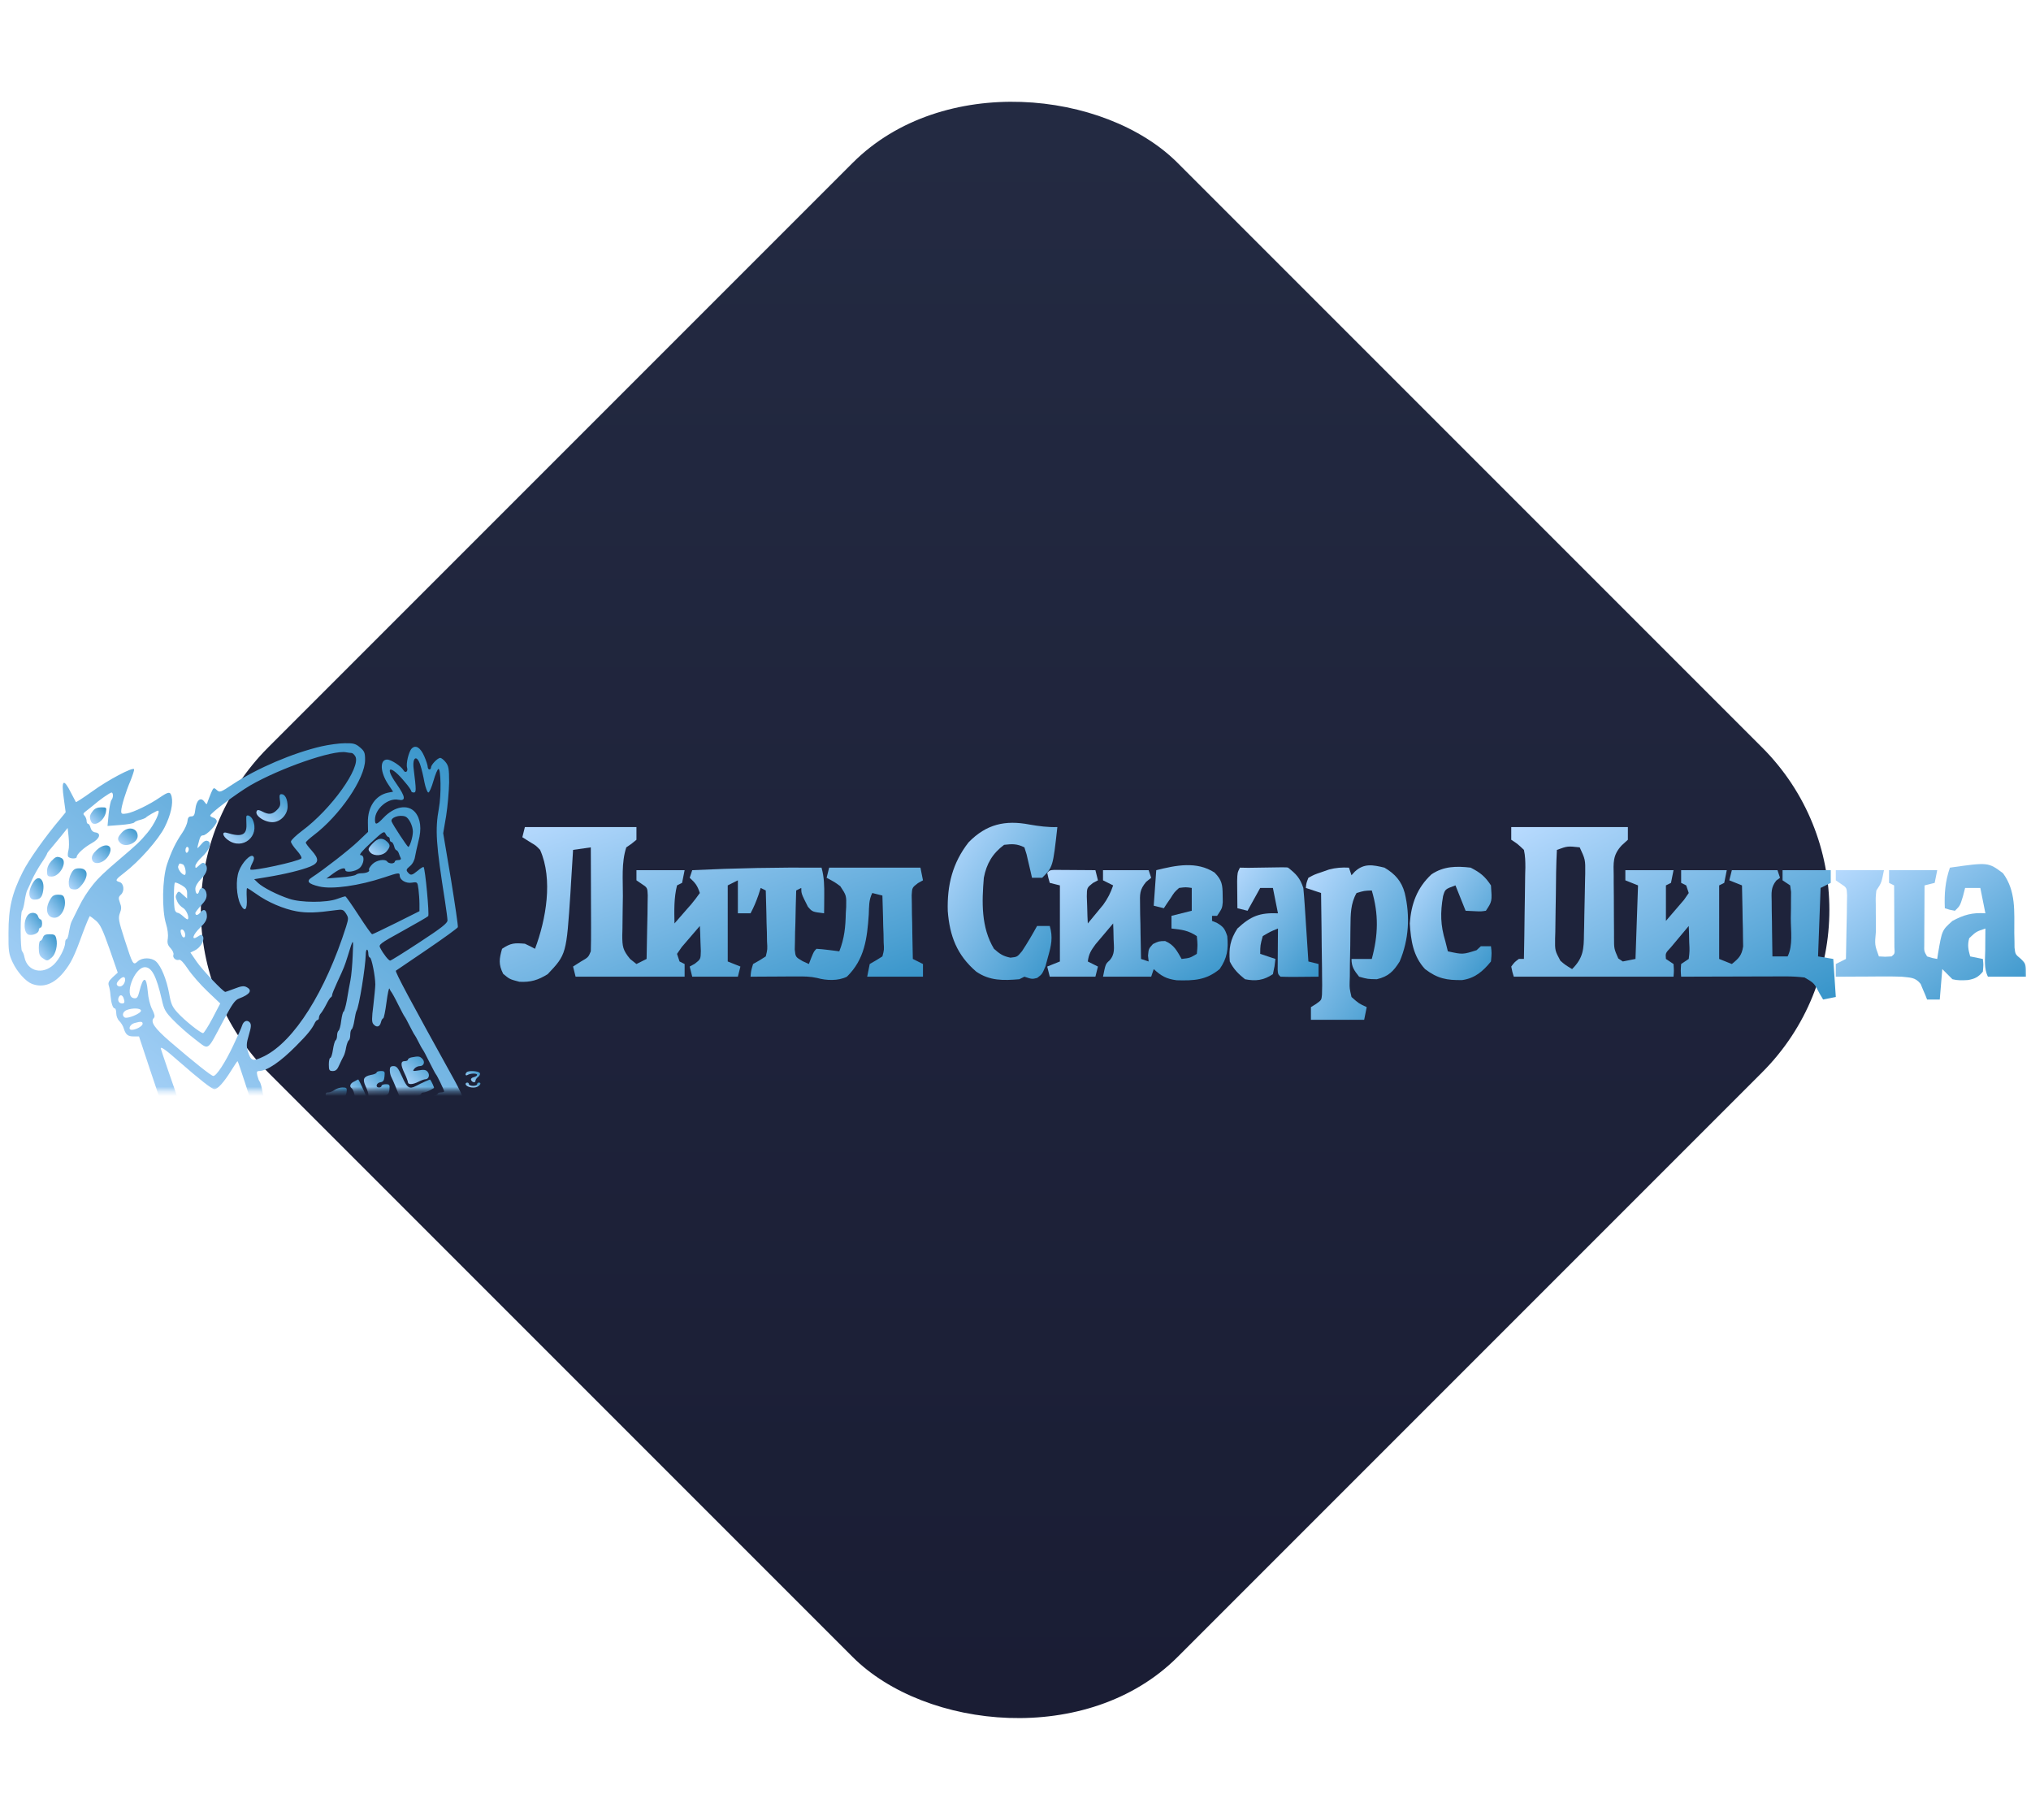 <?xml version="1.0" encoding="UTF-8"?> <svg xmlns="http://www.w3.org/2000/svg" width="442" height="396" viewBox="0 0 442 396" fill="none"><rect x="23" y="198" width="279.896" height="279.896" rx="50" transform="rotate(-45 23 198)" fill="url(#paint0_linear_7_121)"></rect><mask id="mask0_7_121" style="mask-type:luminance" maskUnits="userSpaceOnUse" x="0" y="159" width="442" height="79"><path d="M441.456 159H0V237.358H441.456V159Z" fill="white"></path></mask><g mask="url(#mask0_7_121)"><path d="M114.228 179.971C122.241 179.971 130.253 179.971 138.508 179.971C138.508 180.881 138.508 181.792 138.508 182.73C137.44 183.626 137.44 183.626 136.301 184.385C135.199 187.691 135.58 191.503 135.556 194.973C135.547 195.96 135.532 196.947 135.511 197.934C135.481 199.36 135.469 200.785 135.461 202.212C135.448 202.651 135.435 203.09 135.423 203.543C135.432 205.96 135.534 206.751 137.147 208.689C137.596 209.046 138.046 209.402 138.508 209.769C139.237 209.405 139.965 209.04 140.716 208.665C140.77 206.495 140.811 204.325 140.837 202.155C140.854 201.054 140.882 199.953 140.91 198.852C140.917 198.16 140.924 197.469 140.932 196.756C140.943 196.117 140.955 195.479 140.966 194.821C140.889 193.148 140.889 193.148 139.599 192.303C139.239 192.057 138.879 191.812 138.508 191.559C138.508 190.83 138.508 190.102 138.508 189.352C141.968 189.352 145.428 189.352 148.993 189.352C148.72 190.717 148.72 190.717 148.441 192.111C148.077 192.293 147.713 192.475 147.338 192.662C146.653 195.4 146.73 198.139 146.786 200.94C147.724 199.876 148.654 198.807 149.58 197.732C149.847 197.43 150.115 197.128 150.391 196.817C151.073 196.02 151.693 195.171 152.304 194.318C151.753 192.666 151.337 192.139 150.097 191.007C150.37 190.188 150.37 190.188 150.649 189.352C160.036 188.894 169.394 188.725 178.791 188.8C179.375 190.908 179.398 192.817 179.378 195.008C179.373 195.705 179.368 196.402 179.363 197.12C179.353 197.918 179.353 197.918 179.343 198.732C176.797 198.424 176.797 198.424 175.832 197.321C174.377 194.441 174.377 194.441 174.377 193.214C174.013 193.396 173.648 193.578 173.273 193.766C173.193 196.123 173.144 198.479 173.101 200.836C173.078 201.507 173.055 202.177 173.031 202.868C173.022 203.51 173.013 204.152 173.004 204.813C172.99 205.406 172.975 205.998 172.96 206.608C173.126 208.244 173.126 208.244 174.67 209.147C175.12 209.352 175.569 209.558 176.032 209.769C176.288 209.103 176.288 209.103 176.55 208.424C177.136 207.01 177.136 207.01 177.688 206.458C178.529 206.507 179.369 206.593 180.206 206.699C180.661 206.756 181.117 206.812 181.587 206.87C181.94 206.916 182.292 206.962 182.654 207.01C183.768 204.199 184.012 201.681 184.068 198.698C184.109 198.044 184.109 198.044 184.151 197.378C184.209 194.869 184.209 194.869 182.876 192.844C181.701 191.973 181.701 191.973 179.895 191.007C180.077 190.279 180.259 189.55 180.447 188.8C187.002 188.8 193.558 188.8 200.312 188.8C200.494 189.71 200.677 190.621 200.864 191.559C200.504 191.759 200.145 191.959 199.774 192.165C198.499 193.147 198.499 193.147 198.406 194.821C198.418 195.459 198.43 196.098 198.442 196.756C198.449 197.448 198.455 198.139 198.463 198.852C198.481 199.575 198.5 200.298 198.519 201.043C198.53 201.78 198.54 202.517 198.549 203.254C198.575 205.058 198.612 206.861 198.657 208.665C199.385 209.029 200.114 209.394 200.864 209.769C200.864 210.679 200.864 211.59 200.864 212.528C196.858 212.528 192.852 212.528 188.724 212.528C188.906 211.617 189.088 210.707 189.276 209.769C189.737 209.502 190.198 209.235 190.673 208.96C191.123 208.681 191.572 208.401 192.035 208.113C192.415 206.68 192.415 206.68 192.305 205.055C192.296 204.463 192.287 203.87 192.278 203.26C192.243 202.334 192.243 202.334 192.208 201.388C192.195 200.764 192.183 200.14 192.17 199.497C192.137 197.954 192.092 196.412 192.035 194.87C191.307 194.688 190.578 194.506 189.828 194.318C189.055 195.864 189.148 197.249 189.069 198.974C188.716 204.192 188.171 208.766 184.31 212.528C182.41 213.478 179.855 213.38 177.811 212.803C176.334 212.472 174.985 212.466 173.472 212.474C172.881 212.476 172.291 212.478 171.682 212.479C171.069 212.484 170.456 212.489 169.824 212.493C169.203 212.496 168.581 212.498 167.94 212.501C166.407 212.508 164.874 212.517 163.34 212.528C163.444 211.252 163.444 211.252 163.892 209.769C164.354 209.507 164.814 209.245 165.289 208.975C165.739 208.691 166.188 208.406 166.651 208.113C167.032 206.572 167.032 206.572 166.921 204.813C166.912 204.171 166.903 203.529 166.894 202.868C166.871 202.197 166.848 201.527 166.824 200.836C166.811 200.159 166.799 199.483 166.786 198.785C166.753 197.112 166.708 195.439 166.651 193.766C166.287 193.584 165.923 193.402 165.548 193.214C165.388 193.715 165.229 194.216 165.065 194.732C164.574 196.151 164.049 197.416 163.34 198.732C162.43 198.732 161.519 198.732 160.581 198.732C160.581 196.365 160.581 193.998 160.581 191.559C159.853 191.923 159.124 192.287 158.374 192.662C158.374 198.125 158.374 203.588 158.374 209.217C159.285 209.581 160.195 209.945 161.133 210.321C160.951 211.049 160.769 211.778 160.581 212.528C157.303 212.528 154.026 212.528 150.649 212.528C150.375 211.435 150.375 211.435 150.097 210.321C150.458 210.124 150.82 209.927 151.192 209.724C152.483 208.719 152.483 208.719 152.52 206.934C152.494 206.288 152.468 205.641 152.442 204.975C152.422 204.324 152.402 203.673 152.382 203.003C152.356 202.504 152.33 202.005 152.304 201.492C151.458 202.463 150.62 203.441 149.787 204.423C149.319 204.967 148.852 205.511 148.37 206.072C148.03 206.564 147.689 207.055 147.338 207.562C147.52 208.108 147.702 208.654 147.889 209.217C148.254 209.399 148.618 209.581 148.993 209.769C148.993 210.679 148.993 211.59 148.993 212.528C141.163 212.528 133.332 212.528 125.265 212.528C125.083 211.8 124.901 211.071 124.713 210.321C125.515 209.809 125.515 209.809 126.334 209.286C128.04 208.303 128.04 208.303 128.576 207.01C128.624 205.32 128.64 203.643 128.63 201.953C128.629 201.452 128.628 200.952 128.628 200.436C128.624 198.833 128.617 197.231 128.61 195.628C128.608 194.544 128.605 193.459 128.603 192.374C128.597 189.711 128.587 187.048 128.576 184.385C127.301 184.567 126.026 184.749 124.713 184.937C124.688 185.367 124.663 185.798 124.638 186.241C124.52 188.233 124.392 190.223 124.265 192.214C124.226 192.891 124.187 193.568 124.147 194.265C123.263 207.665 123.263 207.665 119.195 211.976C117.101 213.28 115.455 213.772 113.022 213.632C110.917 213.08 110.917 213.08 109.504 211.907C108.461 209.823 108.635 208.675 109.262 206.458C111.187 205.175 111.967 205.17 114.228 205.354C114.975 205.7 115.713 206.065 116.436 206.458C118.83 200.089 120.392 191.329 117.539 184.937C116.626 183.984 116.626 183.984 115.539 183.35C114.924 182.963 114.31 182.577 113.677 182.178C113.859 181.449 114.041 180.721 114.228 179.971Z" fill="url(#paint1_linear_7_121)"></path><path d="M328.888 179.971C337.265 179.971 345.641 179.971 354.272 179.971C354.272 180.881 354.272 181.792 354.272 182.73C353.823 183.138 353.375 183.546 352.913 183.967C350.946 186.105 351.13 187.721 351.185 190.528C351.185 191.011 351.185 191.493 351.185 191.989C351.188 193.005 351.198 194.021 351.214 195.036C351.237 196.593 351.236 198.148 351.232 199.705C351.239 200.693 351.246 201.681 351.254 202.668C351.254 203.134 351.255 203.6 351.255 204.079C351.258 206.445 351.258 206.445 352.183 208.559C352.508 208.776 352.833 208.993 353.168 209.217C354.534 208.944 354.534 208.944 355.927 208.665C356.109 203.384 356.292 198.103 356.479 192.662C355.113 192.116 355.113 192.116 353.72 191.559C353.72 190.83 353.72 190.102 353.72 189.352C357.18 189.352 360.64 189.352 364.205 189.352C363.932 190.717 363.932 190.717 363.653 192.111C363.107 192.384 363.107 192.384 362.549 192.662C362.549 195.212 362.549 197.761 362.549 200.388C363.395 199.417 364.233 198.438 365.067 197.456C365.534 196.912 366.001 196.368 366.483 195.807C366.994 195.07 366.994 195.07 367.516 194.318C367.242 193.498 367.242 193.498 366.964 192.662C366.6 192.48 366.235 192.298 365.86 192.111C365.86 191.2 365.86 190.29 365.86 189.352C369.138 189.352 372.416 189.352 375.793 189.352C375.52 190.717 375.52 190.717 375.241 192.111C374.877 192.293 374.513 192.475 374.137 192.662C374.137 197.943 374.137 203.224 374.137 208.665C375.048 209.029 375.958 209.394 376.897 209.769C378.412 208.537 379.05 207.907 379.354 205.943C379.337 205.024 379.337 205.024 379.32 204.087C379.309 203.089 379.309 203.089 379.298 202.071C379.279 201.379 379.261 200.687 379.242 199.974C379.232 199.273 379.222 198.573 379.211 197.851C379.186 196.121 379.149 194.392 379.104 192.662C378.193 192.298 377.283 191.934 376.345 191.559C376.527 190.83 376.709 190.102 376.897 189.352C380.174 189.352 383.452 189.352 386.829 189.352C387.102 190.171 387.102 190.171 387.381 191.007C387.111 191.207 386.841 191.407 386.563 191.613C385.348 193.135 385.538 194.277 385.564 196.204C385.57 196.896 385.575 197.588 385.58 198.3C385.594 199.023 385.608 199.746 385.622 200.491C385.631 201.228 385.638 201.965 385.645 202.702C385.664 204.506 385.691 206.31 385.726 208.113C386.818 208.113 387.911 208.113 389.037 208.113C390.239 205.709 389.715 202.477 389.726 199.836C389.738 199.166 389.749 198.496 389.761 197.806C389.764 197.167 389.767 196.528 389.769 195.87C389.774 195.282 389.78 194.693 389.785 194.087C389.688 193.382 389.688 193.382 389.588 192.662C389.042 192.298 388.496 191.934 387.933 191.559C387.933 190.83 387.933 190.102 387.933 189.352C391.393 189.352 394.853 189.352 398.418 189.352C398.418 190.262 398.418 191.173 398.418 192.111C397.689 192.475 396.961 192.839 396.21 193.214C396.028 198.131 395.846 203.048 395.658 208.113C396.751 208.296 397.844 208.478 398.969 208.665C399.243 212.763 399.243 212.763 399.521 216.943C398.611 217.125 397.7 217.307 396.762 217.494C396.386 216.863 396.386 216.863 396.003 216.219C394.815 213.923 394.815 213.923 392.719 212.704C391.329 212.538 390.001 212.461 388.601 212.465C388.092 212.465 387.585 212.465 387.061 212.465C386.52 212.468 385.979 212.471 385.422 212.474C384.862 212.475 384.303 212.476 383.726 212.476C381.944 212.48 380.162 212.486 378.38 212.493C377.169 212.496 375.959 212.499 374.748 212.501C371.786 212.507 368.823 212.516 365.86 212.528C365.756 211.217 365.756 211.217 365.86 209.769C366.406 209.405 366.953 209.04 367.516 208.665C367.717 206.94 367.717 206.94 367.619 205.009C367.604 204.354 367.589 203.698 367.574 203.022C367.545 202.264 367.545 202.264 367.516 201.492C366.685 202.478 365.857 203.467 365.032 204.458C364.572 205.008 364.11 205.559 363.636 206.126C362.438 207.408 362.438 207.408 362.549 208.665C363.096 209.029 363.642 209.394 364.205 209.769C364.308 211.217 364.308 211.217 364.205 212.528C352.616 212.528 341.028 212.528 329.44 212.528C329.119 211.485 329.119 211.485 328.888 210.321C329.612 209.355 329.612 209.355 330.544 208.665C330.908 208.665 331.272 208.665 331.647 208.665C331.716 205.326 331.765 201.988 331.799 198.649C331.813 197.513 331.832 196.377 331.855 195.241C331.889 193.608 331.904 191.976 331.917 190.343C331.931 189.835 331.945 189.328 331.96 188.805C331.961 187.459 331.94 186.251 331.647 184.937C330.306 183.661 330.306 183.661 328.888 182.73C328.888 181.819 328.888 180.909 328.888 179.971ZM338.821 184.937C338.646 188.199 338.624 191.463 338.597 194.729C338.585 195.831 338.567 196.932 338.541 198.034C338.504 199.62 338.489 201.206 338.478 202.794C338.463 203.284 338.447 203.776 338.432 204.281C338.402 206.858 338.402 206.858 339.581 209.056C340.577 209.926 340.577 209.926 342.132 210.873C344.591 208.429 344.684 206.498 344.714 203.214C344.726 202.745 344.738 202.277 344.75 201.794C344.772 200.807 344.789 199.819 344.802 198.832C344.822 197.321 344.86 195.812 344.9 194.302C344.919 193.341 344.938 192.38 344.956 191.419C344.967 190.968 344.977 190.517 344.989 190.053C345.018 187.052 345.018 187.052 343.787 184.385C341.139 184.094 341.139 184.094 338.821 184.937Z" fill="url(#paint2_linear_7_121)"></path><path d="M435.904 190.009C438.778 193.928 438.338 198.366 438.362 203.02C438.374 203.571 438.387 204.121 438.4 204.689C438.405 205.188 438.409 205.687 438.414 206.201C438.586 207.659 438.586 207.659 439.82 208.675C440.905 209.772 440.905 209.772 440.905 212.531C438.173 212.531 435.442 212.531 432.628 212.531C431.714 210.704 432.02 208.673 432.042 206.668C432.044 206.225 432.047 205.783 432.049 205.327C432.055 204.233 432.065 203.14 432.076 202.046C430.056 202.724 430.056 202.724 428.558 204.15C428.13 205.648 428.352 206.631 428.765 208.116C429.675 208.298 430.586 208.48 431.524 208.668C431.662 209.944 431.662 209.944 431.524 211.427C430.546 212.609 429.775 213.006 428.265 213.259C427.039 213.328 426.098 213.379 424.902 213.082C424.174 212.354 423.445 211.626 422.695 210.875C422.513 213.06 422.331 215.246 422.143 217.497C421.233 217.497 420.322 217.497 419.384 217.497C419.202 217.028 419.202 217.028 419.017 216.551C418.843 216.146 418.668 215.741 418.487 215.324C418.321 214.921 418.154 214.518 417.983 214.102C416.802 212.609 415.724 212.751 413.866 212.531C412.712 212.488 411.558 212.471 410.404 212.477C409.767 212.479 409.131 212.48 408.474 212.482C407.49 212.489 407.49 212.489 406.485 212.496C405.481 212.5 405.481 212.5 404.457 212.504C402.811 212.51 401.164 212.519 399.518 212.531C399.518 211.62 399.518 210.71 399.518 209.772C400.247 209.407 400.975 209.043 401.726 208.668C401.78 206.498 401.821 204.328 401.847 202.157C401.864 201.056 401.892 199.956 401.92 198.855C401.927 198.163 401.934 197.471 401.941 196.758C401.953 196.12 401.965 195.481 401.976 194.823C401.898 193.151 401.898 193.151 400.609 192.306C400.249 192.06 399.889 191.814 399.518 191.561C399.518 190.833 399.518 190.105 399.518 189.354C402.978 189.354 406.438 189.354 410.003 189.354C409.451 192.113 409.451 192.113 408.347 193.769C408.186 195.257 408.186 195.257 408.221 196.929C408.222 197.851 408.222 197.851 408.223 198.791C408.231 199.433 408.237 200.074 408.244 200.735C408.244 201.381 408.245 202.027 408.245 202.693C407.979 205.604 407.979 205.604 408.899 208.116C410.279 208.208 410.279 208.208 411.658 208.116C412.373 207.525 412.373 207.525 412.273 206.134C412.269 205.202 412.269 205.202 412.264 204.251C412.262 203.581 412.26 202.91 412.259 202.22C412.254 201.514 412.249 200.808 412.244 200.08C412.241 199.018 412.241 199.018 412.237 197.934C412.231 196.178 412.222 194.421 412.21 192.665C411.846 192.483 411.482 192.301 411.107 192.113C411.107 191.203 411.107 190.292 411.107 189.354C414.567 189.354 418.026 189.354 421.591 189.354C421.409 190.265 421.227 191.175 421.039 192.113C420.311 192.295 419.583 192.477 418.832 192.665C418.816 195.033 418.806 197.402 418.798 199.77C418.791 200.782 418.791 200.782 418.784 201.815C418.782 202.459 418.78 203.103 418.778 203.766C418.775 204.361 418.772 204.957 418.769 205.57C418.733 207.003 418.733 207.003 419.384 208.116C420.501 208.476 420.501 208.476 421.591 208.668C421.645 208.302 421.699 207.935 421.755 207.558C422.625 202.422 422.625 202.422 424.902 200.391C427.383 199.058 429.265 198.529 432.076 198.735C431.712 196.914 431.347 195.093 430.972 193.217C429.88 193.217 428.787 193.217 427.661 193.217C427.422 194.139 427.422 194.139 427.178 195.079C426.558 197.08 426.558 197.08 425.454 198.183C424.281 197.976 424.281 197.976 423.247 197.631C423.116 194.443 423.319 191.83 424.35 188.802C432.684 187.612 432.684 187.612 435.904 190.009Z" fill="url(#paint3_linear_7_121)"></path><path d="M264.325 189.87C265.963 191.56 266.067 192.537 266.084 194.836C266.091 195.319 266.099 195.802 266.107 196.3C265.98 197.63 265.98 197.63 264.876 199.285C264.512 199.285 264.148 199.285 263.773 199.285C263.773 199.65 263.773 200.014 263.773 200.389C264.114 200.526 264.456 200.662 264.807 200.803C266.25 201.652 266.569 202.113 267.084 203.7C267.35 206.575 267.078 208.479 265.428 210.874C262.491 213.3 259.824 213.409 256.073 213.305C253.819 213.005 252.74 212.391 251.081 210.874C250.899 211.42 250.717 211.966 250.529 212.529C247.069 212.529 243.609 212.529 240.044 212.529C240.596 209.77 240.596 209.77 241.452 209.001C242.719 207.597 242.41 206.261 242.355 204.424C242.34 203.773 242.325 203.123 242.31 202.452C242.281 201.704 242.281 201.704 242.252 200.941C241.431 201.903 240.616 202.869 239.803 203.838C239.349 204.376 238.894 204.914 238.425 205.468C237.424 206.823 236.948 207.581 236.733 209.218C237.462 209.582 238.19 209.947 238.941 210.322C238.759 211.05 238.577 211.779 238.389 212.529C235.111 212.529 231.833 212.529 228.456 212.529C228.274 211.801 228.092 211.072 227.904 210.322C228.815 209.958 229.725 209.593 230.663 209.218C230.663 203.755 230.663 198.292 230.663 192.664C229.935 192.482 229.207 192.299 228.456 192.112C228.146 191.043 228.146 191.043 227.904 189.905C228.456 189.353 228.456 189.353 229.431 189.29C229.844 189.293 230.257 189.296 230.683 189.299C231.129 189.301 231.576 189.302 232.035 189.304C232.504 189.309 232.974 189.313 233.457 189.318C233.929 189.321 234.4 189.323 234.885 189.326C236.053 189.332 237.221 189.342 238.389 189.353C238.571 190.081 238.753 190.809 238.941 191.56C238.579 191.751 238.218 191.943 237.846 192.14C236.54 193.175 236.54 193.175 236.518 195.067C236.544 195.765 236.569 196.463 236.596 197.182C236.615 197.884 236.635 198.586 236.656 199.309C236.682 199.848 236.707 200.386 236.733 200.941C237.45 200.082 238.162 199.219 238.872 198.354C239.269 197.874 239.666 197.394 240.075 196.899C241.087 195.507 241.697 194.284 242.252 192.664C241.523 192.299 240.795 191.935 240.044 191.56C240.044 190.832 240.044 190.103 240.044 189.353C243.322 189.353 246.6 189.353 249.977 189.353C250.25 190.172 250.25 190.172 250.529 191.008C250.169 191.298 249.809 191.588 249.439 191.887C247.979 193.623 248.065 194.567 248.106 196.811C248.113 197.501 248.12 198.191 248.127 198.902C248.156 199.979 248.156 199.979 248.184 201.079C248.194 201.806 248.204 202.533 248.214 203.282C248.24 205.077 248.276 206.872 248.322 208.666C248.868 208.849 249.414 209.031 249.977 209.218C249.931 208.797 249.886 208.376 249.839 207.942C249.977 206.459 249.977 206.459 250.909 205.424C252.184 204.804 252.184 204.804 253.564 204.769C255.504 205.593 256.123 206.877 257.151 208.666C258.967 208.457 258.967 208.457 260.462 207.563C260.646 205.655 260.646 205.655 260.462 203.7C258.561 202.433 257.185 202.298 254.944 202.045C254.944 201.134 254.944 200.224 254.944 199.285C256.4 198.921 257.857 198.557 259.358 198.182C259.358 196.543 259.358 194.904 259.358 193.215C258.055 193.031 258.055 193.031 256.599 193.215C255.556 194.163 255.556 194.163 254.771 195.423C254.348 196.037 254.348 196.037 253.916 196.664C253.709 196.983 253.501 197.302 253.288 197.63C252.56 197.448 251.831 197.266 251.081 197.078C251.263 194.529 251.445 191.979 251.633 189.353C255.93 188.278 260.42 187.349 264.325 189.87Z" fill="url(#paint4_linear_7_121)"></path><path d="M301.296 188.8C303.579 190.139 305.019 191.74 305.71 194.318C306.906 199.338 306.615 204.463 304.607 209.218C303.261 211.371 302.139 212.499 299.64 213.08C297.64 213.046 297.64 213.046 295.778 212.528C294.717 211.194 294.122 210.385 294.122 208.666C295.579 208.666 297.036 208.666 298.537 208.666C299.942 203.473 300.069 198.936 298.537 193.767C296.91 193.823 296.91 193.823 295.226 194.318C293.905 196.619 293.927 199.029 293.898 201.615C293.891 202.047 293.885 202.479 293.879 202.923C293.868 203.833 293.861 204.742 293.857 205.652C293.846 207.043 293.812 208.432 293.777 209.822C293.77 210.708 293.764 211.593 293.76 212.479C293.746 212.893 293.733 213.308 293.719 213.735C293.694 215.065 293.694 215.065 294.122 216.943C295.712 218.356 295.712 218.356 297.433 219.15C297.251 220.061 297.069 220.971 296.881 221.91C293.057 221.91 289.233 221.91 285.293 221.91C285.293 220.999 285.293 220.089 285.293 219.15C285.653 218.928 286.013 218.706 286.383 218.477C287.586 217.622 287.586 217.622 287.698 216.458C287.756 215.055 287.748 213.667 287.716 212.263C287.713 211.751 287.709 211.239 287.706 210.712C287.694 209.075 287.666 207.439 287.638 205.803C287.627 204.694 287.617 203.585 287.608 202.476C287.584 199.757 287.546 197.038 287.5 194.318C286.408 193.954 285.315 193.59 284.189 193.215C284.284 192.189 284.284 192.189 284.741 191.007C286.026 190.309 286.026 190.309 287.638 189.766C288.165 189.581 288.691 189.396 289.234 189.205C290.756 188.814 292.008 188.72 293.57 188.8C293.752 189.346 293.934 189.893 294.122 190.456C294.361 190.194 294.6 189.932 294.846 189.662C296.867 187.792 298.781 188.203 301.296 188.8Z" fill="url(#paint5_linear_7_121)"></path><path d="M224.041 179.419C226.108 179.777 228.01 180.033 230.111 179.971C229.145 188.662 229.145 188.662 226.8 191.007C226.072 191.007 225.343 191.007 224.593 191.007C224.486 190.536 224.379 190.064 224.269 189.578C224.054 188.664 224.054 188.664 223.834 187.731C223.693 187.123 223.552 186.514 223.407 185.888C223.252 185.392 223.097 184.896 222.937 184.385C221.343 183.588 220.29 183.626 218.523 183.834C216.004 185.708 214.684 187.954 214.108 191.007C213.676 196.277 213.489 201.766 216.315 206.458C217.562 207.563 218.262 208.062 219.902 208.39C221.379 208.227 221.379 208.227 222.42 206.976C223.601 205.185 224.663 203.372 225.696 201.492C226.607 201.492 227.517 201.492 228.455 201.492C229.192 203.985 228.777 205.743 228.076 208.217C227.891 208.896 227.707 209.576 227.517 210.276C226.8 211.976 226.8 211.976 225.72 212.798C224.593 213.08 224.593 213.08 222.937 212.528C222.391 212.801 222.391 212.801 221.834 213.08C218.38 213.373 215.392 213.455 212.453 211.425C208.233 207.808 206.674 203.632 206.26 198.241C206.094 192.626 207.296 187.75 210.797 183.282C214.665 179.325 218.752 178.409 224.041 179.419Z" fill="url(#paint6_linear_7_121)"></path><path d="M280.327 188.801C282.115 190.216 282.918 191.056 283.638 193.215C283.758 194.434 283.853 195.655 283.933 196.878C283.981 197.594 284.029 198.311 284.079 199.049C284.127 199.806 284.176 200.563 284.224 201.32C284.275 202.084 284.325 202.847 284.376 203.61C284.5 205.48 284.622 207.349 284.742 209.218C285.47 209.4 286.198 209.582 286.949 209.77C286.949 210.68 286.949 211.591 286.949 212.529C285.581 212.544 284.213 212.555 282.844 212.564C282.454 212.568 282.064 212.573 281.662 212.578C280.665 212.582 279.668 212.558 278.672 212.529C278.12 211.977 278.12 211.977 278.057 211.003C278.06 210.59 278.063 210.176 278.066 209.75C278.067 209.304 278.069 208.858 278.071 208.398C278.076 207.929 278.081 207.46 278.085 206.976C278.088 206.505 278.09 206.034 278.093 205.548C278.099 204.38 278.109 203.212 278.12 202.044C276.454 202.727 276.454 202.727 274.809 203.7C274.269 205.683 274.269 205.683 274.257 207.563C275.35 207.927 276.442 208.291 277.568 208.666C277.395 210.253 277.395 210.253 277.016 211.977C274.991 213.327 273.299 213.544 270.946 213.081C269.461 211.88 268.488 210.923 267.635 209.218C267.413 206.325 267.712 204.494 269.291 202.044C272.224 199.336 274.12 198.58 278.12 198.734C277.756 196.912 277.391 195.091 277.016 193.215C276.106 193.215 275.195 193.215 274.257 193.215C273.346 194.854 272.436 196.493 271.498 198.182C270.769 198 270.041 197.817 269.291 197.63C269.276 196.365 269.265 195.101 269.256 193.836C269.25 193.132 269.243 192.428 269.237 191.702C269.291 189.904 269.291 189.904 269.842 188.801C270.446 188.812 271.049 188.823 271.67 188.835C279.921 188.695 279.921 188.695 280.327 188.801Z" fill="url(#paint7_linear_7_121)"></path><path d="M320.059 188.799C322.186 189.9 323.148 190.673 324.474 192.661C324.723 196.15 324.723 196.15 323.37 198.18C322.297 198.341 322.297 198.341 321.094 198.283C320.388 198.249 319.682 198.215 318.955 198.18C318.227 196.359 317.499 194.538 316.748 192.661C314.49 193.483 314.49 193.483 314.045 195.026C313.431 198.604 313.477 201.336 314.541 204.801C314.728 205.536 314.913 206.272 315.093 207.009C318.336 207.716 318.336 207.716 321.335 206.767C321.642 206.483 321.95 206.198 322.266 205.905C322.995 205.905 323.723 205.905 324.474 205.905C324.646 207.388 324.646 207.388 324.474 209.216C322.719 211.36 321.001 212.863 318.22 213.264C314.822 213.318 312.855 212.945 310.126 210.871C307.526 208.06 307.04 204.652 306.815 200.939C307.103 196.714 308.391 193.165 311.54 190.247C314.206 188.47 316.95 188.441 320.059 188.799Z" fill="url(#paint8_linear_7_121)"></path><path d="M69.949 162.409C63.745 163.843 55.927 167.179 50.656 170.657C47.966 172.45 47.822 172.486 47.177 171.912C46.531 171.303 46.46 171.339 45.958 172.486C45.671 173.168 45.348 174.028 45.205 174.423C44.989 175.14 44.989 175.14 44.451 174.423C43.662 173.347 42.73 174.136 42.515 176.072C42.371 177.364 42.192 177.65 41.618 177.65C41.08 177.65 40.865 177.937 40.794 178.69C40.722 179.3 40.22 180.412 39.682 181.201C38.247 183.281 37.315 185.217 36.347 188.086C35.307 191.242 35.199 198.02 36.131 201.033C36.49 202.18 36.633 203.435 36.526 204.188C36.347 205.193 36.49 205.659 37.136 206.34C37.566 206.806 37.853 207.452 37.745 207.739C37.494 208.384 38.283 209.102 38.965 208.851C39.287 208.743 40.005 209.496 40.901 210.859C41.69 212.042 43.591 214.23 45.133 215.7L47.93 218.354L46.245 221.582C45.312 223.339 44.38 224.809 44.2 224.809C43.627 224.809 40.184 222.048 38.678 220.398C37.494 219.107 37.207 218.497 36.813 216.202C36.239 213.118 35.091 210.249 33.944 209.209C32.94 208.313 30.931 208.313 29.963 209.209C28.959 210.106 28.923 209.998 27.094 204.368C25.803 200.351 25.695 199.777 26.09 198.702C26.449 197.805 26.449 197.303 26.09 196.406C25.731 195.402 25.767 195.187 26.341 194.649C27.166 193.86 26.951 192.175 25.982 191.924C24.978 191.637 25.122 191.386 27.094 189.879C30.25 187.477 34.482 182.707 35.844 179.981C37.171 177.328 37.709 174.853 37.351 173.347C37.064 172.199 36.705 172.235 34.84 173.49C32.581 175.068 29.067 176.754 27.632 177.005C26.556 177.184 26.377 177.112 26.377 176.503C26.377 175.535 27.345 172.343 28.421 169.832C28.887 168.649 29.246 167.573 29.174 167.394C28.995 166.82 23.472 169.725 19.993 172.271C18.129 173.598 16.587 174.602 16.515 174.53C16.479 174.495 16.013 173.598 15.475 172.558C13.825 169.223 13.287 169.653 13.897 173.849L14.291 176.754L13.18 178.117C9.916 181.954 6.222 187.154 4.931 189.772C2.6 194.398 1.847 197.626 1.847 202.933C1.811 207.022 1.919 207.595 2.744 209.388C3.712 211.468 5.577 213.548 6.94 214.086C9.378 215.019 11.745 214.158 13.897 211.504C15.475 209.532 16.192 208.062 17.949 203.184C18.738 201.068 19.456 199.347 19.563 199.347C19.671 199.383 20.244 199.813 20.89 200.351C21.822 201.14 22.36 202.324 23.831 206.484L25.624 211.648L24.512 212.652C23.651 213.477 23.472 213.871 23.687 214.517C23.831 214.947 24.01 215.879 24.046 216.597C24.189 218.282 24.548 219.43 24.978 219.43C25.158 219.43 25.301 219.896 25.301 220.506C25.301 221.08 25.588 221.833 25.982 222.191C26.341 222.55 26.771 223.231 26.915 223.733C27.345 225.132 27.811 225.526 29.067 225.526H30.25L32.689 232.878L35.163 240.23H37.028C39.323 240.23 39.323 240.768 36.705 233.273C35.773 230.547 34.984 228.216 34.984 228.144C34.984 227.678 36.024 228.395 38.785 230.834C43.555 234.994 46.101 237.002 46.675 237.002C47.392 237.002 48.755 235.46 50.297 232.986C51.014 231.838 51.624 230.906 51.696 230.906C51.767 230.906 52.484 233.022 53.309 235.568L54.816 240.23H56.394C57.685 240.23 57.936 240.122 57.936 239.513C57.936 239.118 57.792 238.795 57.613 238.795C57.434 238.795 57.218 238.114 57.075 237.289C56.931 236.464 56.68 235.604 56.537 235.389C56.358 235.209 56.142 234.6 55.999 234.026C55.82 233.237 55.892 233.057 56.394 233.057C58.115 233.022 61.02 231.049 64.391 227.642C66.973 225.06 67.834 223.948 68.443 222.729C68.623 222.299 68.945 221.94 69.125 221.94C69.268 221.94 69.412 221.725 69.412 221.438C69.412 221.151 69.627 220.685 69.878 220.434C70.093 220.183 70.631 219.322 71.025 218.533C71.42 217.744 71.85 217.063 72.029 216.991C72.173 216.92 72.281 216.704 72.281 216.489C72.281 216.274 72.783 215.055 73.392 213.728C74.898 210.5 75.006 210.177 75.651 208.133C76.907 204.009 76.943 204.009 76.763 207.775C76.692 209.747 76.476 212.257 76.261 213.333C76.046 214.409 75.687 216.382 75.472 217.708C75.221 219.071 74.898 220.147 74.755 220.147C74.647 220.147 74.396 221.044 74.253 222.12C74.145 223.195 73.858 224.164 73.679 224.271C73.5 224.415 73.356 224.881 73.356 225.347C73.356 225.813 73.213 226.28 73.034 226.387C72.854 226.531 72.603 227.427 72.46 228.395C72.316 229.4 72.065 230.189 71.886 230.189C71.707 230.189 71.563 230.834 71.563 231.623C71.563 232.878 71.671 233.057 72.424 233.057C73.069 233.057 73.428 232.735 73.858 231.695C74.181 230.977 74.612 230.117 74.791 229.794C74.97 229.471 75.221 228.611 75.329 227.893C75.472 227.176 75.723 226.495 75.903 226.387C76.082 226.28 76.225 225.742 76.225 225.168C76.225 224.594 76.369 224.056 76.548 223.948C76.727 223.841 76.978 222.98 77.122 222.048C77.265 221.08 77.481 220.147 77.588 219.968C78.126 219.143 79.525 210.572 79.596 207.703C79.596 206.34 80.134 206.268 80.17 207.667C80.17 207.99 80.314 208.313 80.529 208.384C80.887 208.492 81.676 212.437 81.676 214.23C81.676 214.804 81.461 216.884 81.246 218.82C80.887 221.582 80.887 222.406 81.246 222.837C81.927 223.662 82.645 223.482 82.896 222.478C83.003 221.976 83.254 221.582 83.398 221.582C83.541 221.582 83.864 220.004 84.115 218.067C84.366 216.166 84.653 214.839 84.76 215.126C84.868 215.413 85.047 215.736 85.155 215.844C85.263 215.951 85.944 217.135 86.625 218.533C87.307 219.896 87.952 221.115 88.06 221.223C88.167 221.331 88.634 222.191 89.136 223.195C89.638 224.164 90.104 225.06 90.212 225.168C90.319 225.275 90.714 225.993 91.108 226.782C91.503 227.571 91.897 228.288 92.005 228.395C92.112 228.503 92.758 229.686 93.439 231.085C94.121 232.448 94.766 233.667 94.874 233.775C95.125 234.026 96.667 237.218 96.667 237.504C96.667 237.612 96.344 237.72 95.95 237.72C95.555 237.72 95.232 237.863 95.232 238.042C95.232 238.222 94.587 238.473 93.798 238.616C93.009 238.76 92.363 239.011 92.363 239.19C92.363 239.369 92.041 239.513 91.682 239.513C91.287 239.513 90.857 239.692 90.749 239.871C90.606 240.086 91.825 240.23 94.121 240.23C97.85 240.23 100.612 239.549 100.612 238.616C100.612 238.365 99.859 236.823 98.962 235.173C89.207 217.565 85.908 211.397 86.159 211.217C86.338 211.11 89.423 208.994 92.973 206.591C96.559 204.153 99.572 201.965 99.643 201.75C99.715 201.499 99.034 196.837 98.137 191.314L96.452 181.308L97.097 177.507C97.42 175.427 97.707 172.163 97.743 170.263C97.743 167.286 97.635 166.677 96.99 165.852C96.595 165.35 96.057 164.919 95.806 164.919C95.232 164.919 93.798 166.426 93.798 166.999C93.798 167.25 93.654 167.43 93.439 167.43C93.26 167.43 93.081 167.179 93.081 166.856C93.081 166.569 92.758 165.529 92.328 164.561C91.503 162.66 90.463 162.014 89.602 162.875C88.956 163.521 88.311 166.21 88.598 167.071C88.849 167.896 88.203 168.326 87.809 167.609C87.307 166.712 85.119 165.278 84.258 165.278C82.609 165.278 82.716 168.003 84.474 170.657L85.549 172.271L84.438 172.486C81.712 173.06 79.991 175.606 80.063 178.977L80.098 181.021L77.911 183.101C75.903 185.002 70.416 189.27 67.869 190.919C66.578 191.744 67.045 192.318 69.447 192.892C72.281 193.573 78.126 192.748 83.613 190.919C86.697 189.879 86.984 189.844 86.984 190.489C86.984 191.493 88.347 192.282 89.638 192.067C90.821 191.888 90.857 191.888 91.072 193.501C91.18 194.398 91.287 195.833 91.287 196.693V198.271L86.267 200.782C83.505 202.144 81.138 203.292 80.995 203.292C80.816 203.292 79.525 201.427 78.054 199.168C76.584 196.908 75.293 195.044 75.15 195.044C75.006 195.044 74.181 195.295 73.32 195.617C71.061 196.442 65.502 196.442 62.956 195.581C60.338 194.721 57.254 193.143 56.178 192.139L55.318 191.314L58.151 190.848C62.096 190.202 65.718 189.306 67.547 188.553C69.447 187.728 69.483 186.939 67.798 185.038C67.116 184.285 66.543 183.532 66.543 183.352C66.543 183.173 67.332 182.456 68.228 181.775C73.93 177.471 79.453 169.402 79.453 165.35C79.453 163.772 79.309 163.449 78.341 162.624C77.409 161.835 76.907 161.692 75.042 161.728C73.823 161.728 71.527 162.05 69.949 162.409ZM76.476 163.843C76.727 163.843 77.086 164.166 77.337 164.597C78.592 166.963 72.101 176.072 65.754 180.77C64.427 181.775 63.315 182.815 63.315 183.137C63.315 183.424 63.889 184.285 64.606 185.074C65.323 185.863 65.754 186.652 65.574 186.795C64.857 187.477 54.887 189.628 54.493 189.198C54.385 189.09 54.565 188.481 54.887 187.871C55.318 187.046 55.389 186.616 55.102 186.329C54.529 185.755 52.7 187.656 51.983 189.557C51.265 191.421 51.444 195.044 52.341 196.801C53.273 198.594 53.847 198.02 53.704 195.438C53.632 194.255 53.668 193.25 53.776 193.25C53.883 193.25 54.78 193.824 55.748 194.506C58.222 196.299 61.737 197.805 64.57 198.307C66.829 198.702 68.874 198.63 73.034 198.056C74.504 197.841 74.719 197.913 75.293 198.773C75.867 199.706 75.867 199.849 75.329 201.606C70.81 215.808 64.032 226.566 57.505 229.83C54.995 231.049 54.6 230.942 53.919 228.718C53.596 227.571 53.632 226.961 54.17 225.168C54.672 223.482 54.708 222.944 54.385 222.514C53.811 221.833 53.023 222.155 52.7 223.124C52.592 223.554 51.696 225.526 50.763 227.499C49.006 231.229 47.105 234.133 46.424 234.133C45.993 234.133 42.336 231.229 37.028 226.674C33.621 223.733 32.653 222.335 33.478 221.51C33.764 221.223 33.657 220.685 33.119 219.645C32.653 218.748 32.258 217.171 32.151 215.664C31.864 212.329 31.146 212.401 30.322 215.772C29.999 217.063 29.784 217.314 29.138 217.206C26.879 216.884 29.21 210.464 31.541 210.464C33.047 210.464 34.051 212.473 35.199 217.457C35.701 219.717 35.952 220.183 37.781 222.048C38.893 223.195 41.009 225.06 42.479 226.172C45.599 228.539 44.953 228.933 48.504 222.299C50.512 218.497 51.122 217.601 52.018 217.278C54.421 216.382 54.995 215.485 53.668 214.804C53.094 214.481 52.52 214.553 51.05 215.126C50.01 215.521 49.078 215.844 49.042 215.844C48.576 215.844 43.985 211.002 42.838 209.317L41.439 207.273L42.407 206.806C43.591 206.233 44.523 204.69 44.2 203.83C43.949 203.256 43.878 203.256 43.053 203.794C41.547 204.798 41.905 203.435 43.591 201.822C44.631 200.817 45.025 200.136 45.025 199.383C45.025 197.984 44.344 197.59 43.591 198.558C43.017 199.239 42.515 199.275 42.515 198.63C42.515 198.522 43.089 197.769 43.77 197.016C44.774 195.94 45.025 195.366 44.953 194.541C44.81 193.215 43.662 192.748 43.34 193.932C43.089 194.9 42.515 194.541 42.515 193.394C42.515 192.856 43.017 191.995 43.77 191.242C45.061 189.987 45.384 188.732 44.595 187.943C44.272 187.62 43.985 187.692 43.34 188.301C42.587 188.983 42.515 189.019 42.515 188.445C42.515 188.086 43.16 187.19 43.949 186.473C45.563 185.002 46.173 183.352 45.205 182.994C44.774 182.815 44.308 183.066 43.734 183.783C42.909 184.715 42.873 184.751 43.053 183.998C43.519 182.097 43.662 181.775 44.2 181.775C44.918 181.775 47.177 179.479 47.177 178.726C47.177 178.404 46.854 178.045 46.46 177.937C46.065 177.83 45.742 177.615 45.742 177.471C45.742 176.969 51.48 172.666 54.457 170.908C60.984 167.143 72.496 163.126 75.329 163.7C75.723 163.772 76.225 163.843 76.476 163.843ZM91.503 166.569C91.754 167.322 92.148 168.972 92.363 170.191C92.614 171.446 93.009 172.45 93.224 172.45C93.439 172.45 93.941 171.303 94.336 169.904C94.73 168.506 95.232 167.358 95.412 167.322C95.95 167.215 96.057 172.988 95.519 175.857C94.659 180.555 94.874 183.604 96.846 196.119C97.133 197.984 97.384 199.885 97.384 200.279C97.384 200.889 96.057 201.929 91.287 205.049C87.952 207.237 85.083 209.03 84.904 209.03C84.581 209.03 83.398 207.559 82.752 206.268C82.358 205.551 82.609 205.336 87.629 202.575C90.534 200.961 93.045 199.526 93.188 199.347C93.475 199.096 92.543 188.983 92.184 188.66C92.112 188.588 91.538 188.911 90.929 189.449C89.602 190.525 89.387 190.561 88.741 189.808C88.347 189.341 88.418 189.126 89.207 188.481C89.781 188.015 90.212 187.19 90.319 186.437C90.427 185.755 90.785 184.213 91.072 183.03C91.79 180.34 91.538 178.188 90.355 176.754C88.777 174.925 85.836 175.427 83.434 177.973C81.963 179.515 81.605 179.587 81.605 178.332C81.605 176.001 84.474 173.562 86.697 174.028C88.383 174.351 88.275 173.419 86.303 170.586C83.541 166.677 84.94 166.318 88.096 170.155C88.885 171.052 89.494 171.948 89.494 172.128C89.494 172.307 89.745 172.45 90.032 172.45C90.606 172.45 90.606 172.02 90.032 167.358C89.674 164.704 90.749 164.13 91.503 166.569ZM24.584 173.096C24.584 173.455 24.44 173.885 24.261 174.064C24.082 174.279 23.795 175.606 23.651 177.077L23.4 179.73L26.198 179.515C27.74 179.408 29.102 179.157 29.21 178.977C29.318 178.798 29.891 178.547 30.501 178.404C31.075 178.26 31.649 178.009 31.756 177.901C31.971 177.615 34.123 176.395 34.374 176.395C35.02 176.395 33.549 179.479 32.115 181.165C30.501 183.101 29.82 183.747 26.018 186.975C22.683 189.808 21.392 191.063 20.352 192.354C18.918 194.147 18.021 195.581 17.053 197.554C16.407 198.845 15.762 200.172 15.582 200.53C15.403 200.853 15.152 201.893 15.008 202.754C14.901 203.65 14.65 204.368 14.507 204.368C14.327 204.368 14.184 204.69 14.184 205.121C14.184 206.268 12.893 208.743 11.745 209.855C9.306 212.186 5.971 211.397 5.326 208.313C5.218 207.703 4.967 207.129 4.824 207.022C4.393 206.771 4.393 198.379 4.824 198.128C4.967 198.02 5.218 197.088 5.362 196.084C5.505 195.079 5.756 194.004 5.935 193.681C6.115 193.322 6.581 192.354 6.975 191.421C7.37 190.525 8.266 188.947 8.948 187.907C9.665 186.867 10.239 185.899 10.239 185.755C10.239 185.648 10.598 185.146 11.064 184.644C11.494 184.141 12.498 182.922 13.287 181.954L14.722 180.161L14.937 182.133C15.044 183.209 15.044 184.5 14.901 185.002C14.758 185.504 14.722 186.114 14.793 186.329C14.973 186.867 16.694 186.975 16.694 186.473C16.694 185.863 18.272 184.428 19.922 183.496C21.715 182.528 22.109 181.308 20.747 181.129C20.209 181.057 19.85 180.663 19.706 180.125C19.599 179.659 19.348 179.264 19.169 179.264C18.989 179.264 18.846 178.977 18.846 178.619C18.846 178.26 18.631 177.758 18.416 177.507C18.021 177.148 18.093 176.969 18.666 176.539C19.061 176.252 19.742 175.678 20.209 175.319C21.535 174.136 23.938 172.45 24.297 172.45C24.44 172.45 24.584 172.737 24.584 173.096ZM88.239 177.686C88.992 178.009 89.853 179.695 89.853 180.986C89.853 182.169 89.172 184.285 88.849 184.285C88.634 184.249 85.549 179.587 85.227 178.762C84.904 177.937 86.912 177.184 88.239 177.686ZM84.545 182.133C84.689 182.133 84.832 182.384 84.832 182.671C84.832 182.958 84.976 183.209 85.191 183.209C85.37 183.209 85.621 183.604 85.765 184.106C85.872 184.608 86.123 185.002 86.267 185.002C86.41 185.002 86.625 185.289 86.769 185.612C86.876 185.97 87.092 186.473 87.199 186.688C87.343 186.975 87.127 187.154 86.661 187.154C86.231 187.154 85.908 187.297 85.908 187.513C85.908 187.692 85.585 187.871 85.227 187.871C84.832 187.871 84.402 187.692 84.294 187.513C83.864 186.831 81.963 187.118 81.031 188.05C80.529 188.553 80.206 189.09 80.314 189.27C80.565 189.664 79.704 190.023 78.592 190.023C78.162 190.023 77.66 190.166 77.445 190.346C77.265 190.525 75.759 190.812 74.074 190.919L71.025 191.17L72.531 190.059C74.074 188.947 75.15 188.624 75.15 189.306C75.15 189.987 77.409 189.664 78.269 188.875C79.274 187.943 79.417 186.078 78.485 186.078C78.054 186.042 78.843 185.11 80.708 183.388C83.326 180.95 83.613 180.77 83.9 181.416C84.079 181.81 84.366 182.133 84.545 182.133ZM41.08 184.787C41.08 185.074 40.937 185.432 40.722 185.54C40.542 185.648 40.363 185.432 40.363 185.038C40.363 184.608 40.542 184.285 40.722 184.285C40.937 184.285 41.08 184.5 41.08 184.787ZM39.789 188.086C40.327 188.301 40.65 190.381 40.184 190.381C39.574 190.381 38.57 188.983 38.785 188.481C39.036 187.799 39.036 187.799 39.789 188.086ZM40.722 194.434V195.51L39.789 194.685C39.036 193.932 38.821 193.896 38.57 194.326C38.14 195.008 38.14 195.187 38.606 196.227C38.821 196.729 39.395 197.303 39.825 197.554C40.542 197.948 41.26 199.634 40.865 200.028C40.794 200.136 40.363 199.849 39.897 199.419C39.431 198.988 38.893 198.63 38.678 198.63C38.462 198.63 38.175 198.379 38.068 198.056C37.781 197.339 37.781 192.354 38.068 192.067C38.175 191.959 38.821 192.21 39.502 192.605C40.471 193.179 40.722 193.537 40.722 194.434ZM40.291 203.22C40.435 204.117 39.825 204.296 39.502 203.435C39.18 202.539 39.251 202.144 39.754 202.288C39.969 202.395 40.22 202.79 40.291 203.22ZM27.202 213.477C26.986 214.481 26.09 214.983 25.552 214.445C25.301 214.194 25.373 213.835 25.839 213.333C26.735 212.329 27.381 212.401 27.202 213.477ZM26.879 217.135C27.202 218.031 27.13 218.354 26.592 218.354C25.911 218.354 25.552 217.744 25.803 217.099C26.054 216.382 26.592 216.417 26.879 217.135ZM30.68 219.932C30.68 220.542 27.704 221.761 27.13 221.402C26.485 221.008 26.7 220.147 27.56 219.788C28.851 219.286 30.68 219.358 30.68 219.932ZM31.039 222.765C31.039 223.303 29.569 224.092 28.672 224.092C27.776 224.092 28.242 222.908 29.246 222.622C30.645 222.227 31.039 222.263 31.039 222.765Z" fill="url(#paint9_linear_7_121)"></path><path d="M60.909 174.1C61.088 175.14 60.98 175.535 60.263 176.252C59.295 177.22 58.506 177.328 57.143 176.611C56.605 176.324 56.103 176.18 55.996 176.324C55.099 177.184 57.322 178.906 59.295 178.906C61.016 178.906 62.594 177.256 62.594 175.499C62.594 173.921 62.056 172.809 61.267 172.809C60.837 172.809 60.765 173.06 60.909 174.1Z" fill="url(#paint10_linear_7_121)"></path><path d="M53.597 177.723C53.597 177.902 53.597 178.691 53.633 179.516C53.705 181.704 52.521 182.206 49.437 181.237C48.218 180.843 48.361 181.919 49.652 182.815C52.844 185.075 56.61 181.919 54.996 178.368C54.637 177.544 53.669 177.113 53.597 177.723Z" fill="url(#paint11_linear_7_121)"></path><path d="M20.209 176.464C19.528 177.325 19.42 177.791 19.779 178.687C20.317 180.122 22.648 178.723 23.042 176.751C23.222 175.711 23.186 175.675 22.038 175.675C21.213 175.675 20.604 175.926 20.209 176.464Z" fill="url(#paint12_linear_7_121)"></path><path d="M26.447 181.233C25.515 182.273 25.479 182.703 26.16 183.421C27.272 184.532 29.962 183.456 29.962 181.914C29.962 180.121 27.774 179.691 26.447 181.233Z" fill="url(#paint13_linear_7_121)"></path><path d="M20.998 185.002C20.245 185.719 19.922 186.329 19.994 186.867C20.209 188.48 22.755 187.907 23.723 186.006C24.835 183.89 22.97 183.173 20.998 185.002Z" fill="url(#paint14_linear_7_121)"></path><path d="M11.134 187.405C10.56 188.05 10.237 188.803 10.237 189.556C10.237 190.596 10.345 190.74 11.241 190.74C13.142 190.74 14.863 187.261 13.249 186.651C12.353 186.293 12.102 186.4 11.134 187.405Z" fill="url(#paint15_linear_7_121)"></path><path d="M15.473 190.095C15.115 190.741 14.9 191.745 14.972 192.354C15.043 193.215 15.258 193.466 16.047 193.538C16.765 193.61 17.195 193.359 17.912 192.426C19.383 190.49 19.096 188.947 17.267 188.947C16.298 188.947 15.976 189.163 15.473 190.095Z" fill="url(#paint16_linear_7_121)"></path><path d="M7.298 191.886C6.007 193.858 6.114 195.759 7.477 195.759C8.732 195.759 9.199 195.257 9.414 193.679C9.736 191.348 8.374 190.236 7.298 191.886Z" fill="url(#paint17_linear_7_121)"></path><path d="M10.886 195.794C9.702 197.803 10.204 199.703 11.854 199.703C13.324 199.703 14.508 197.444 14.042 195.579C13.862 194.862 13.575 194.683 12.643 194.683C11.746 194.683 11.352 194.934 10.886 195.794Z" fill="url(#paint18_linear_7_121)"></path><path d="M6.076 199.097C5.036 200.316 5.143 203.078 6.255 203.401C7.151 203.616 8.443 203.042 8.443 202.396C8.443 202.11 8.622 201.859 8.801 201.859C9.016 201.859 9.16 201.464 9.16 200.962C9.16 200.46 9.016 200.065 8.837 200.065C8.658 200.065 8.371 199.743 8.263 199.348C8.012 198.523 6.685 198.38 6.076 199.097Z" fill="url(#paint19_linear_7_121)"></path><path d="M9.341 204.007C9.233 204.402 8.946 204.725 8.767 204.725C8.588 204.725 8.444 205.442 8.444 206.302C8.444 207.558 8.624 208.024 9.233 208.454C10.238 209.171 10.309 209.171 11.277 208.347C12.138 207.593 12.604 205.621 12.246 204.222C12.066 203.433 11.816 203.29 10.775 203.29C9.879 203.29 9.52 203.469 9.341 204.007Z" fill="url(#paint20_linear_7_121)"></path><path d="M81.136 183.495C80.024 184.642 79.988 184.857 80.67 185.575C81.494 186.364 83.359 186.22 84.148 185.252C84.973 184.248 85.009 183.817 84.184 183.1C83.216 182.204 82.212 182.347 81.136 183.495Z" fill="url(#paint21_linear_7_121)"></path><path d="M89.599 230.08C89.132 230.152 88.774 230.403 88.774 230.582C88.774 230.761 88.451 230.905 88.057 230.905C87.16 230.905 87.16 231.73 88.057 233.594C88.451 234.383 88.738 235.244 88.774 235.459C88.774 236.069 89.814 236.033 91.069 235.388C91.607 235.101 92.324 234.85 92.575 234.85C93.328 234.85 93.615 233.846 93.041 233.2C92.719 232.806 92.252 232.698 91.141 232.913C89.814 233.128 89.742 233.092 90.172 232.554C90.424 232.232 90.961 231.981 91.356 231.981C92.252 231.981 92.575 231.048 91.894 230.367C91.32 229.829 91.069 229.793 89.599 230.08Z" fill="url(#paint22_linear_7_121)"></path><path d="M84.833 232.878C84.833 233.38 84.977 234.062 85.192 234.42C85.371 234.743 85.73 235.604 86.017 236.285C86.304 236.966 86.698 237.971 86.913 238.509C87.2 239.226 87.595 239.513 88.24 239.513C88.742 239.513 89.137 239.369 89.137 239.154C89.137 238.975 89.711 238.724 90.392 238.58C91.073 238.473 91.647 238.222 91.647 238.042C91.647 237.863 91.898 237.72 92.185 237.72C92.472 237.72 93.082 237.504 93.548 237.253C93.978 237.038 94.373 236.787 94.445 236.751C94.552 236.715 93.907 235.281 93.62 234.922C93.548 234.851 91.683 235.675 90.5 236.321C89.101 237.074 88.563 236.715 87.523 234.313C86.662 232.412 86.34 231.982 85.658 231.982C85.013 231.982 84.833 232.197 84.833 232.878Z" fill="url(#paint23_linear_7_121)"></path><path d="M81.959 233.379C81.959 233.558 81.385 233.809 80.668 233.917C79.126 234.24 78.839 234.849 79.592 236.427C79.915 237.109 80.166 237.897 80.166 238.184C80.166 239.009 81.17 239.691 81.708 239.224C81.923 239.009 82.712 238.722 83.394 238.543C84.47 238.256 84.649 238.041 84.757 237.073C84.864 236.069 84.757 235.925 83.968 235.925C83.466 235.925 83.035 236.069 83.035 236.284C83.035 236.463 82.784 236.642 82.497 236.642C81.636 236.642 81.888 235.638 82.784 235.495C83.394 235.423 83.609 235.1 83.681 234.204C83.788 233.164 83.716 233.056 82.892 233.056C82.39 233.056 81.959 233.2 81.959 233.379Z" fill="url(#paint24_linear_7_121)"></path><path d="M101.577 233.306C101.147 233.7 101.29 234.202 101.756 233.915C102.366 233.521 103.836 233.521 103.836 233.879C103.836 234.059 103.514 234.274 103.119 234.381C102.689 234.489 102.438 234.74 102.509 234.955C102.689 235.529 103.478 235.708 103.478 235.17C103.478 234.955 103.729 234.561 104.087 234.31C104.41 234.059 104.554 233.7 104.41 233.485C104.123 233.019 101.972 232.911 101.577 233.306Z" fill="url(#paint25_linear_7_121)"></path><path d="M77.052 235.352C76.191 235.747 75.976 236.428 76.549 236.822C76.729 236.93 77.016 237.54 77.123 238.149C77.267 238.795 77.589 239.512 77.876 239.763C78.414 240.337 80.171 240.373 80.171 239.835C80.171 239.405 78.091 234.814 77.948 234.886C77.876 234.922 77.482 235.101 77.052 235.352Z" fill="url(#paint26_linear_7_121)"></path><path d="M101.327 235.852C101.327 236.461 102.905 236.892 103.766 236.533C104.555 236.175 104.841 235.565 104.196 235.565C104.017 235.565 103.837 235.708 103.837 235.923C103.837 236.103 103.443 236.282 102.941 236.282C102.439 236.282 102.044 236.103 102.044 235.923C102.044 235.708 101.901 235.565 101.686 235.565C101.506 235.565 101.327 235.708 101.327 235.852Z" fill="url(#paint27_linear_7_121)"></path><path d="M72.782 237.179C72.424 237.466 71.814 237.717 71.491 237.717C70.738 237.717 70.702 238.004 71.204 239.295C71.491 240.084 71.778 240.228 72.89 240.228C73.894 240.228 74.109 240.12 73.715 239.869C73.105 239.475 73.535 238.937 74.611 238.721C75.077 238.65 75.364 238.291 75.436 237.61C75.543 236.749 75.436 236.641 74.539 236.641C73.966 236.641 73.177 236.892 72.782 237.179Z" fill="url(#paint28_linear_7_121)"></path></g><defs><linearGradient id="paint0_linear_7_121" x1="302.896" y1="198" x2="23" y2="477.896" gradientUnits="userSpaceOnUse"><stop stop-color="#242B43"></stop><stop offset="1" stop-color="#191C33"></stop></linearGradient><linearGradient id="paint1_linear_7_121" x1="108.756" y1="179.971" x2="130.487" y2="239.392" gradientUnits="userSpaceOnUse"><stop stop-color="#B9DBFF"></stop><stop offset="1" stop-color="#3694C9"></stop></linearGradient><linearGradient id="paint2_linear_7_121" x1="328.888" y1="179.971" x2="359.982" y2="238.5" gradientUnits="userSpaceOnUse"><stop stop-color="#B9DBFF"></stop><stop offset="1" stop-color="#3694C9"></stop></linearGradient><linearGradient id="paint3_linear_7_121" x1="399.518" y1="188.021" x2="427.374" y2="227.134" gradientUnits="userSpaceOnUse"><stop stop-color="#B9DBFF"></stop><stop offset="1" stop-color="#3694C9"></stop></linearGradient><linearGradient id="paint4_linear_7_121" x1="227.904" y1="188.259" x2="250.648" y2="223.881" gradientUnits="userSpaceOnUse"><stop stop-color="#B9DBFF"></stop><stop offset="1" stop-color="#3694C9"></stop></linearGradient><linearGradient id="paint5_linear_7_121" x1="284.189" y1="188.298" x2="315.118" y2="208.752" gradientUnits="userSpaceOnUse"><stop stop-color="#B9DBFF"></stop><stop offset="1" stop-color="#3694C9"></stop></linearGradient><linearGradient id="paint6_linear_7_121" x1="206.245" y1="179.04" x2="238.342" y2="201.442" gradientUnits="userSpaceOnUse"><stop stop-color="#B9DBFF"></stop><stop offset="1" stop-color="#3694C9"></stop></linearGradient><linearGradient id="paint7_linear_7_121" x1="267.57" y1="188.726" x2="291.469" y2="207.57" gradientUnits="userSpaceOnUse"><stop stop-color="#B9DBFF"></stop><stop offset="1" stop-color="#3694C9"></stop></linearGradient><linearGradient id="paint8_linear_7_121" x1="306.815" y1="188.618" x2="330.21" y2="205.498" gradientUnits="userSpaceOnUse"><stop stop-color="#B9DBFF"></stop><stop offset="1" stop-color="#3694C9"></stop></linearGradient><linearGradient id="paint9_linear_7_121" x1="1.841" y1="240.238" x2="78.334" y2="144.013" gradientUnits="userSpaceOnUse"><stop stop-color="#B9DBFF"></stop><stop offset="1" stop-color="#3694C9"></stop></linearGradient><linearGradient id="paint10_linear_7_121" x1="55.791" y1="178.906" x2="61.851" y2="172.143" gradientUnits="userSpaceOnUse"><stop stop-color="#B9DBFF"></stop><stop offset="1" stop-color="#3694C9"></stop></linearGradient><linearGradient id="paint11_linear_7_121" x1="48.599" y1="183.576" x2="54.709" y2="176.826" gradientUnits="userSpaceOnUse"><stop stop-color="#B9DBFF"></stop><stop offset="1" stop-color="#3694C9"></stop></linearGradient><linearGradient id="paint12_linear_7_121" x1="19.578" y1="179.276" x2="23.178" y2="175.731" gradientUnits="userSpaceOnUse"><stop stop-color="#B9DBFF"></stop><stop offset="1" stop-color="#3694C9"></stop></linearGradient><linearGradient id="paint13_linear_7_121" x1="25.692" y1="183.878" x2="29.228" y2="179.672" gradientUnits="userSpaceOnUse"><stop stop-color="#B9DBFF"></stop><stop offset="1" stop-color="#3694C9"></stop></linearGradient><linearGradient id="paint14_linear_7_121" x1="19.984" y1="187.808" x2="23.831" y2="183.742" gradientUnits="userSpaceOnUse"><stop stop-color="#B9DBFF"></stop><stop offset="1" stop-color="#3694C9"></stop></linearGradient><linearGradient id="paint15_linear_7_121" x1="10.237" y1="190.74" x2="14.46" y2="187.132" gradientUnits="userSpaceOnUse"><stop stop-color="#B9DBFF"></stop><stop offset="1" stop-color="#3694C9"></stop></linearGradient><linearGradient id="paint16_linear_7_121" x1="14.958" y1="193.549" x2="19.496" y2="189.71" gradientUnits="userSpaceOnUse"><stop stop-color="#B9DBFF"></stop><stop offset="1" stop-color="#3694C9"></stop></linearGradient><linearGradient id="paint17_linear_7_121" x1="6.389" y1="195.759" x2="10.672" y2="192.935" gradientUnits="userSpaceOnUse"><stop stop-color="#B9DBFF"></stop><stop offset="1" stop-color="#3694C9"></stop></linearGradient><linearGradient id="paint18_linear_7_121" x1="10.237" y1="199.703" x2="15.104" y2="195.915" gradientUnits="userSpaceOnUse"><stop stop-color="#B9DBFF"></stop><stop offset="1" stop-color="#3694C9"></stop></linearGradient><linearGradient id="paint19_linear_7_121" x1="5.355" y1="203.447" x2="10.037" y2="199.744" gradientUnits="userSpaceOnUse"><stop stop-color="#B9DBFF"></stop><stop offset="1" stop-color="#3694C9"></stop></linearGradient><linearGradient id="paint20_linear_7_121" x1="8.444" y1="208.979" x2="13.762" y2="205.312" gradientUnits="userSpaceOnUse"><stop stop-color="#B9DBFF"></stop><stop offset="1" stop-color="#3694C9"></stop></linearGradient><linearGradient id="paint21_linear_7_121" x1="80.217" y1="186.084" x2="83.677" y2="181.652" gradientUnits="userSpaceOnUse"><stop stop-color="#B9DBFF"></stop><stop offset="1" stop-color="#3694C9"></stop></linearGradient><linearGradient id="paint22_linear_7_121" x1="87.384" y1="235.895" x2="93.377" y2="229.934" gradientUnits="userSpaceOnUse"><stop stop-color="#B9DBFF"></stop><stop offset="1" stop-color="#3694C9"></stop></linearGradient><linearGradient id="paint23_linear_7_121" x1="84.833" y1="239.513" x2="92.144" y2="230.172" gradientUnits="userSpaceOnUse"><stop stop-color="#B9DBFF"></stop><stop offset="1" stop-color="#3694C9"></stop></linearGradient><linearGradient id="paint24_linear_7_121" x1="79.193" y1="239.376" x2="85.467" y2="233.819" gradientUnits="userSpaceOnUse"><stop stop-color="#B9DBFF"></stop><stop offset="1" stop-color="#3694C9"></stop></linearGradient><linearGradient id="paint25_linear_7_121" x1="101.32" y1="235.493" x2="103.67" y2="232.449" gradientUnits="userSpaceOnUse"><stop stop-color="#B9DBFF"></stop><stop offset="1" stop-color="#3694C9"></stop></linearGradient><linearGradient id="paint26_linear_7_121" x1="76.229" y1="240.217" x2="81.327" y2="236.448" gradientUnits="userSpaceOnUse"><stop stop-color="#B9DBFF"></stop><stop offset="1" stop-color="#3694C9"></stop></linearGradient><linearGradient id="paint27_linear_7_121" x1="101.327" y1="236.664" x2="101.998" y2="234.695" gradientUnits="userSpaceOnUse"><stop stop-color="#B9DBFF"></stop><stop offset="1" stop-color="#3694C9"></stop></linearGradient><linearGradient id="paint28_linear_7_121" x1="70.869" y1="240.228" x2="74.347" y2="235.766" gradientUnits="userSpaceOnUse"><stop stop-color="#B9DBFF"></stop><stop offset="1" stop-color="#3694C9"></stop></linearGradient></defs></svg> 